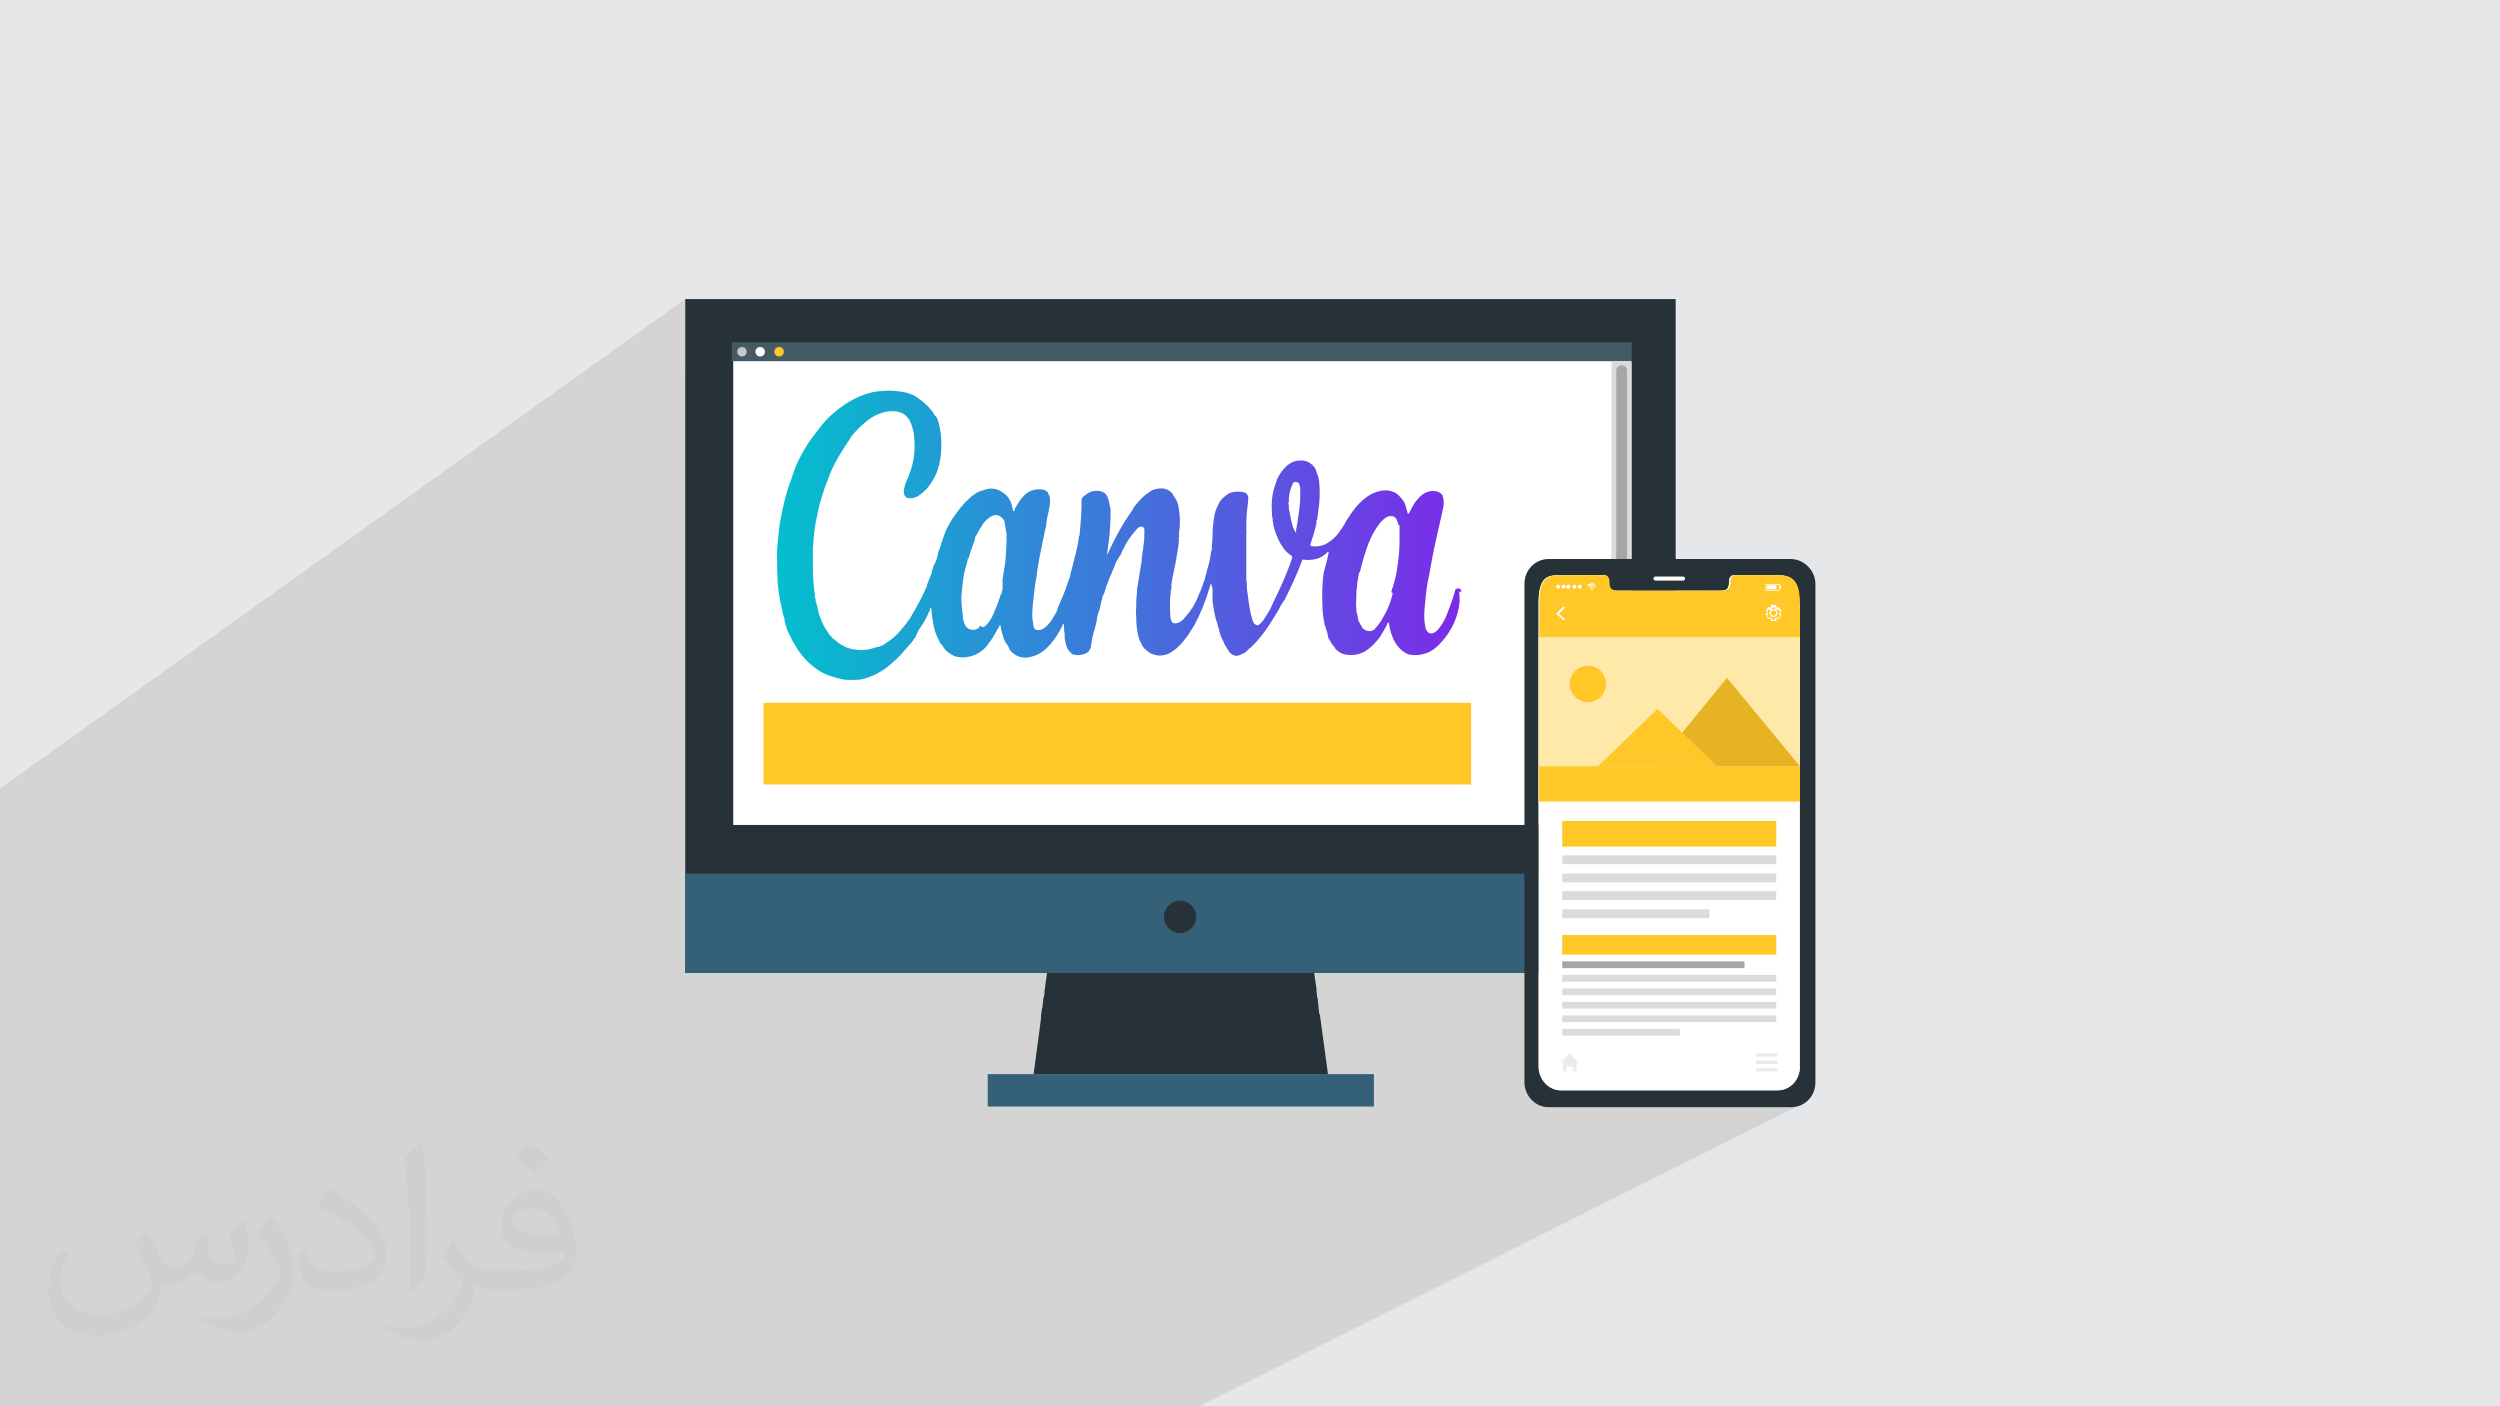 <?xml version="1.0" encoding="UTF-8"?>
<!DOCTYPE svg PUBLIC "-//W3C//DTD SVG 1.1//EN" "http://www.w3.org/Graphics/SVG/1.1/DTD/svg11.dtd">
<!-- Creator: CorelDRAW 2017 -->
<svg xmlns="http://www.w3.org/2000/svg" xml:space="preserve" width="3.703in" height="2.083in" version="1.1" style="shape-rendering:geometricPrecision; text-rendering:geometricPrecision; image-rendering:optimizeQuality; fill-rule:evenodd; clip-rule:evenodd"
viewBox="0 0 3703 2083"
 xmlns:xlink="http://www.w3.org/1999/xlink"
 xmlns:xodm="http://www.corel.com/coreldraw/odm/2003">
 <defs>
  <style type="text/css">
   <![CDATA[
    .str0 {stroke:#263238;stroke-width:4.165}
    .fil11 {fill:none}
    .fil4 {fill:#263238}
    .fil3 {fill:#346178}
    .fil7 {fill:#455A64}
    .fil10 {fill:#A6A6A6}
    .fil5 {fill:#C7C7C7}
    .fil9 {fill:#DBDBDB}
    .fil0 {fill:#E6E7E8}
    .fil12 {fill:#EBEBEB}
    .fil8 {fill:#FFC727}
    .fil6 {fill:white}
    .fil2 {fill:#373435;fill-opacity:0.031}
    .fil1 {fill:#373435;fill-opacity:0.102}
    .fil14 {fill:black;fill-opacity:0.102}
    .fil13 {fill:white;fill-opacity:0.6}
    .fil15 {fill:url(#id0);fill-rule:nonzero}
   ]]>
  </style>
  <linearGradient id="id0" gradientUnits="userSpaceOnUse" x1="1142" y1="790" x2="2166" y2="790">
   <stop offset="0" style="stop-opacity:1; stop-color:#02C1CD"/>
   <stop offset="1" style="stop-opacity:1; stop-color:#7C2AE8"/>
  </linearGradient>
 </defs>
 <g id="Layer_x0020_1">
  <polygon class="fil0" points="-3,0 3706,0 3706,2083 -3,2083 "/>
  <polygon class="fil1" points="-3,1982 -3,1980 -3,1979 -3,1978 -3,1978 -3,1978 -3,1977 -3,1977 -3,1977 -3,1977 -3,1976 -3,1976 -3,1976 -3,1975 -3,1975 -3,1975 -3,1974 -3,1974 -3,1968 -3,1968 -3,1967 -3,1964 -3,1959 -3,1959 -3,1957 -3,1952 -3,1950 -3,1949 -3,1948 -3,1943 -3,1941 -3,1940 -3,1940 -3,1939 -3,1938 -3,1937 -3,1933 -3,1932 -3,1929 -3,1928 -3,1926 -3,1923 -3,1923 -3,1921 -3,1920 -3,1917 -3,1916 -3,1915 -3,1913 -3,1910 -3,1909 -3,1908 -3,1908 -3,1907 -3,1907 -3,1906 -3,1906 -3,1905 -3,1904 -3,1903 -3,1902 -3,1900 -3,1900 -3,1896 -3,1895 -3,1895 -3,1892 -3,1892 -3,1891 -3,1891 -3,1889 -3,1887 -3,1887 -3,1882 -3,1880 -3,1879 -3,1877 -3,1876 -3,1874 -3,1873 -3,1872 -3,1871 -3,1871 -3,1869 -3,1868 -3,1866 -3,1864 -3,1861 -3,1860 -3,1859 -3,1859 -3,1859 -3,1857 -3,1855 -3,1855 -3,1852 -3,1851 -3,1850 -3,1850 -3,1848 -3,1847 -3,1841 -3,1840 -3,1839 -3,1839 -3,1838 -3,1837 -3,1833 -3,1828 -3,1827 -3,1827 -3,1827 -3,1823 -3,1823 -3,1821 -3,1818 -3,1816 -3,1815 -3,1813 -3,1813 -3,1813 -3,1812 -3,1810 -3,1810 -3,1810 -3,1809 -3,1808 -3,1808 -3,1808 -3,1808 -3,1808 -3,1807 -3,1807 -3,1805 -3,1804 -3,1801 -3,1799 -3,1796 -3,1796 -3,1796 -3,1795 -3,1795 -3,1795 -3,1795 -3,1795 -3,1795 -3,1795 -3,1795 -3,1795 -3,1794 -3,1794 -3,1794 -3,1794 -3,1794 -3,1794 -3,1794 -3,1793 -3,1792 -3,1790 -3,1789 -3,1787 -3,1786 -3,1783 -3,1782 -3,1782 -3,1782 -3,1781 -3,1778 -3,1772 -3,1772 -3,1771 -3,1770 -3,1768 -3,1757 -3,1757 -3,1757 -3,1756 -3,1754 -3,1754 -3,1753 -3,1750 -3,1745 -3,1745 -3,1742 -3,1739 -3,1738 -3,1738 -3,1738 -3,1737 -3,1735 -3,1734 -3,1733 -3,1733 -3,1733 -3,1733 -3,1733 -3,1732 -3,1731 -3,1730 -3,1730 -3,1729 -3,1726 -3,1724 -3,1724 -3,1721 -3,1721 -3,1721 -3,1718 -3,1717 -3,1715 -3,1699 -3,1699 -3,1691 -3,1686 -3,1679 -3,1679 -3,1677 -3,1677 -3,1673 -3,1672 -3,1669 -3,1632 -3,1629 -3,1629 -3,1620 -3,1608 -3,1604 -3,1596 -3,1591 -3,1566 -3,1551 -3,1540 -3,1539 -3,1530 -3,1523 -3,1523 -3,1522 -3,1503 -3,1498 -3,1495 -3,1495 -3,1494 -3,1489 -3,1488 -3,1475 -3,1459 -3,1449 -3,1334 -3,1332 -3,1322 -3,1319 -3,1317 -3,1315 -3,1305 -3,1302 -3,1299 -3,1298 -3,1288 -3,1284 -3,1271 -3,1271 -3,1170 1015,443 1015,556 1083,508 1083,508 1084,507 2417,507 2417,535 2417,875 2451,856 2451,855 2452,855 2452,855 2493,855 2493,855 2494,855 2494,856 2495,856 2495,856 2495,857 2495,857 2495,858 2495,858 2495,859 2495,859 2495,860 2494,860 2467,876 2467,876 2467,876 2525,876 2566,852 2567,852 2569,852 2569,852 2633,852 2633,852 2640,852 2646,853 2651,855 2656,859 2660,864 2663,871 2665,881 2666,893 2666,944 2666,1135 2666,1187 2666,1580 2665,1587 2663,1594 2660,1600 2656,1605 2651,1610 2646,1613 2591,1640 2652,1640 2659,1640 2666,1637 1776,2083 1768,2083 1712,2083 1672,2083 1655,2083 1646,2083 1634,2083 1626,2083 1617,2083 1614,2083 1606,2083 1597,2083 1576,2083 1522,2083 1505,2083 1488,2083 1471,2083 1452,2083 1438,2083 1436,2083 1429,2083 1418,2083 1412,2083 1401,2083 1383,2083 1369,2083 1362,2083 1359,2083 1357,2083 1350,2083 1342,2083 1340,2083 1326,2083 1325,2083 1302,2083 1264,2083 1255,2083 1245,2083 1244,2083 1220,2083 1216,2083 1197,2083 1195,2083 1187,2083 1172,2083 1172,2083 1153,2083 1151,2083 1151,2083 1129,2083 1119,2083 1108,2083 1086,2083 1086,2083 1053,2083 1026,2083 1023,2083 1010,2083 1010,2083 961,2083 928,2083 918,2083 877,2083 855,2083 855,2083 855,2083 835,2083 826,2083 755,2083 671,2083 655,2083 643,2083 643,2083 642,2083 624,2083 603,2083 593,2083 580,2083 580,2083 576,2083 576,2083 576,2083 576,2083 576,2083 576,2083 576,2083 575,2083 574,2083 574,2083 573,2083 573,2083 573,2083 573,2083 572,2083 571,2083 570,2083 569,2083 569,2083 569,2083 568,2083 567,2083 567,2083 567,2083 567,2083 566,2083 566,2083 566,2083 564,2083 564,2083 563,2083 558,2083 557,2083 557,2083 557,2083 557,2083 555,2083 555,2083 555,2083 554,2083 554,2083 553,2083 553,2083 553,2083 553,2083 553,2083 552,2083 551,2083 551,2083 550,2083 550,2083 549,2083 548,2083 548,2083 548,2083 548,2083 547,2083 546,2083 545,2083 545,2083 544,2083 544,2083 544,2083 544,2083 544,2083 544,2083 540,2083 540,2083 532,2083 531,2083 527,2083 525,2083 520,2083 519,2083 518,2083 517,2083 516,2083 515,2083 513,2083 510,2083 509,2083 506,2083 502,2083 502,2083 498,2083 497,2083 493,2083 493,2083 491,2083 489,2083 484,2083 484,2083 482,2083 476,2083 461,2083 455,2083 455,2083 449,2083 448,2083 440,2083 439,2083 432,2083 432,2083 431,2083 431,2083 394,2083 384,2083 382,2083 381,2083 376,2083 360,2083 358,2083 343,2083 343,2083 341,2083 328,2083 327,2083 322,2083 321,2083 301,2083 299,2083 297,2083 296,2083 293,2083 293,2083 293,2083 292,2083 292,2083 291,2083 291,2083 291,2083 290,2083 290,2083 290,2083 289,2083 289,2083 289,2083 288,2083 287,2083 286,2083 285,2083 284,2083 284,2083 283,2083 282,2083 281,2083 280,2083 280,2083 280,2083 280,2083 279,2083 279,2083 278,2083 278,2083 278,2083 278,2083 277,2083 276,2083 274,2083 269,2083 268,2083 267,2083 267,2083 263,2083 261,2083 261,2083 256,2083 254,2083 254,2083 250,2083 248,2083 248,2083 248,2083 243,2083 243,2083 242,2083 241,2083 241,2083 226,2083 225,2083 224,2083 219,2083 214,2083 200,2083 191,2083 190,2083 179,2083 173,2083 171,2083 158,2083 156,2083 148,2083 148,2083 140,2083 136,2083 135,2083 131,2083 128,2083 119,2083 117,2083 117,2083 112,2083 94,2083 74,2083 66,2083 60,2083 59,2083 53,2083 47,2083 22,2083 9,2083 5,2083 3,2083 2,2083 1,2083 -3,2083 -3,2074 -3,2072 -3,2071 -3,2070 -3,2061 -3,2060 -3,2060 -3,2060 -3,2059 -3,2056 -3,2052 -3,2051 -3,2049 -3,2047 -3,2046 -3,2043 -3,2043 -3,2037 -3,2037 -3,2036 -3,2030 -3,2029 -3,2028 -3,2026 -3,2026 -3,2025 -3,2025 -3,2025 -3,2025 -3,2025 -3,2021 -3,2017 -3,2015 -3,2014 -3,2011 -3,2011 -3,2011 -3,2009 -3,2006 -3,2004 -3,2000 -3,2000 -3,2000 -3,1996 -3,1990 -3,1989 -3,1987 -3,1986 -3,1986 "/>
  <path class="fil2" d="M219 1825c7,11 12,21 16,32 3,7 5,19 21,19 5,0 11,-1 17,-5 7,-3 12,-9 14,-17l6 -21 15 -7 1 1c-2,8 -2,15 -2,21 0,18 15,24 27,24 7,0 13,-3 13,-10 0,-8 -4,-22 -8,-35 7,-7 14,-14 22,-20l1 1c4,15 6,30 6,40 0,10 -4,20 -8,27 -7,14 -20,25 -36,25 -12,0 -25,-6 -34,-17l-1 0c-9,11 -22,20 -43,20l-7 0c-1,14 -4,24 -9,33 -13,25 -50,42 -85,42 -49,0 -73,-28 -73,-66 0,-23 7,-45 19,-60l10 4c-7,14 -12,27 -12,40 0,35 29,52 61,52 30,0 68,-20 75,-42 -2,-25 -12,-36 -26,-59 4,-7 10,-15 17,-23l1 0 0 0 0 0 2 1 0 0 0 0 0 0 0 0 0 0 0 0 0 0 0 0 0 0 0 0zm564 -132c10,6 20,14 30,23 -6,8 -12,15 -21,21 -10,-8 -20,-15 -30,-22 7,-8 14,-15 20,-22l1 0 0 0 0 0 0 0 0 0zm5 96c-17,0 -30,11 -30,19 0,17 33,23 73,23 -5,-20 -22,-42 -43,-42l0 0 0 0zm-37 93c22,0 41,-1 55,-4 16,-4 30,-12 30,-18 0,-2 0,-3 -1,-5 -9,1 -19,1 -29,1 -29,0 -52,-7 -60,-23 -2,-4 -4,-10 -4,-15 0,-16 7,-32 19,-42 10,-9 21,-14 33,-14 20,0 37,17 48,42 6,14 11,30 11,51 0,14 -4,25 -12,34 -16,15 -45,21 -90,21l-20 0 0 0 -5 0c-11,0 -19,-2 -25,-7l-1 0c0,2 1,5 1,7 0,10 -3,23 -10,33 -20,30 -42,43 -60,43 -19,0 -42,-7 -63,-17l4 -7c7,3 16,5 29,5 34,0 78,-33 84,-64 -1,-3 -3,-6 -7,-10 -10,-12 -16,-22 -22,-32 5,-10 10,-18 14,-25l2 0c14,29 28,46 57,46l4 0 0 0 21 0 0 0 0 0 -3 0 0 0 0 0 0 0 0 0 0 0 0 0 0 0zm-146 31c2,-14 3,-29 3,-43l0 -21c0,-39 -5,-96 -9,-133 7,-8 17,-17 25,-23l2 1c5,47 7,101 7,151 0,13 -1,26 -2,35 -1,12 -8,21 -22,35l-3 -1 0 0 0 0 -1 -1 0 0 0 0 0 0 0 0 0 0 0 0zm-151 -62c1,18 10,33 41,33 20,0 36,-5 55,-14 3,-2 5,-3 5,-5 0,-12 -9,-27 -24,-41 -14,-13 -34,-25 -51,-32 -6,-3 -8,-5 -8,-8 0,-5 7,-17 13,-24l2 0c20,11 43,27 60,44 15,16 25,33 25,51 0,13 -4,26 -11,38 -22,11 -46,20 -70,20 -29,0 -48,-13 -48,-45 0,-3 0,-9 1,-16l10 0 0 0 0 0 0 -1 0 0 0 0 0 0 0 0 0 0 0 0 0 0zm-52 -52l18 29c7,11 13,22 13,41l0 24c0,19 -12,39 -32,60 -15,14 -29,20 -42,20 -19,0 -40,-6 -65,-17l3 -7c8,2 17,4 28,4 35,0 72,-26 88,-58 2,-4 3,-7 3,-9 0,-4 -2,-8 -4,-11 -9,-17 -19,-33 -30,-47 6,-9 12,-18 18,-27l2 0 0 0 0 0 0 -2 0 0 0 0 0 0 0 0 0 0 0 0 0 0z"/>
  <g id="_3065755403424">
   <rect class="fil3" x="1463" y="1591" width="572" height="48"/>
   <polygon class="fil4" points="1967,1591 1531,1591 1542,1508 1542,1504 1543,1496 1544,1492 1545,1484 1545,1483 1545,1481 1547,1473 1547,1469 1555,1411 1942,1411 1950,1465 1950,1468 1951,1477 1952,1480 1952,1483 1953,1489 1953,1492 1954,1501 1955,1503 "/>
   <rect class="fil4" x="1015" y="443" width="1467" height="998"/>
   <rect class="fil3" x="1015" y="1294" width="1467" height="147"/>
   <path class="fil4" d="M1772 1358c0,13 -11,24 -24,24 -13,0 -24,-11 -24,-24 0,-13 11,-24 24,-24 13,0 24,11 24,24z"/>
   <rect class="fil5" x="1083" y="508" width="1332" height="717"/>
   <rect class="fil6 str0" x="1084" y="507" width="1333" height="717"/>
   <rect class="fil7" x="1084" y="507" width="1333" height="28"/>
   <path class="fil5" d="M1106 521c0,4 -3,7 -7,7 -4,0 -7,-3 -7,-7 0,-4 3,-7 7,-7 4,0 7,3 7,7z"/>
   <path class="fil6" d="M1133 521c0,4 -3,7 -7,7 -4,0 -7,-3 -7,-7 0,-4 3,-7 7,-7 4,0 7,3 7,7z"/>
   <path class="fil8" d="M1161 521c0,4 -3,7 -7,7 -4,0 -7,-3 -7,-7 0,-4 3,-7 7,-7 4,0 7,3 7,7z"/>
   <rect class="fil8" x="1131" y="1041" width="1048" height="121"/>
   <rect class="fil9" x="2387" y="535" width="30" height="689"/>
   <path class="fil10" d="M2402 895l0 0c-4,0 -8,-3 -8,-8l0 -338c0,-4 3,-8 8,-8l0 0c4,0 8,3 8,8l0 338c0,4 -4,8 -8,8z"/>
   <path class="fil4" d="M2652 828l-358 0c-20,0 -36,16 -36,37l0 738c0,20 16,37 36,37l359 0c20,0 36,-16 36,-37l0 -738c0,-20 -17,-37 -37,-37zm14 752c0,19 -14,35 -33,35l-321 0c-18,0 -33,-16 -33,-35l0 -687c0,-40 14,-41 33,-41l64 0c4,0 7,4 7,9l0 2c0,12 7,12 15,12l148 0c8,0 15,0 15,-12l0 -2c0,-5 3,-9 7,-9l64 0c18,0 33,5 33,41l0 687z"/>
   <path class="fil6" d="M2493 860l-41 0c-1,0 -3,-1 -3,-3l0 0c0,-1 1,-3 3,-3l41 0c1,0 3,1 3,3l0 0c0,1 -1,3 -3,3z"/>
   <line class="fil11" x1="2280" y1="1537" x2="2278" y2= "1537" />
   <path class="fil6" d="M2666 893l0 687c0,19 -14,35 -33,35l-321 0c-18,0 -33,-16 -33,-35l0 -687c0,-40 14,-41 33,-41l64 0c4,0 7,4 7,9l0 2c0,12 7,12 15,12l148 0c8,0 15,0 15,-12l0 -2c0,-5 3,-9 7,-9l64 0c18,0 33,5 33,41z"/>
   <path class="fil8" d="M2666 893l0 51 -386 0 0 -51c0,-40 14,-41 33,-41l64 0c4,0 7,4 7,9l0 2c0,12 7,12 15,12l149 0c8,0 15,0 15,-12l0 -2c0,-5 3,-9 7,-9l64 0c18,0 32,5 32,41z"/>
   <polygon class="fil6" points="2316,919 2305,909 2316,898 2318,900 2309,909 2318,917 "/>
   <path class="fil6" d="M2631 920l-8 0 0 -3c0,0 0,0 0,0 0,0 -1,0 -1,-1 0,0 0,0 -1,0l-2 1 -4 -7 2 -1c0,0 0,0 0,0 0,0 0,0 0,-1 0,0 0,0 0,-1 0,0 0,0 0,0l-2 -1 4 -7 2 1c0,0 0,0 1,0 0,0 1,0 1,-1 0,0 0,0 0,0l0 -3 8 0 0 3c0,0 0,0 0,0 0,0 1,0 1,1 0,0 0,0 1,0l2 -1 4 7 -2 1c0,0 0,0 0,0 0,0 0,0 0,1 0,0 0,0 0,1 0,0 0,0 0,0l2 1 -4 7 -2 -1c0,0 0,0 -1,0 0,0 -1,0 -1,1 0,0 0,0 0,0l0 3zm-6 -2l4 0 0 -1c0,-1 1,-2 1,-2 0,0 1,0 1,0 1,-1 2,-1 3,0l1 0 2 -4 -1 0c-1,-1 -1,-1 -1,-2l0 0 0 0c0,-1 0,-2 1,-2l1 0 -2 -4 -1 0c-1,1 -2,0 -3,0 0,0 -1,0 -1,0 -1,0 -1,-1 -1,-2l0 -1 -4 0 0 1c0,1 -1,2 -1,2 0,0 -1,0 -1,0 -1,1 -2,1 -3,0l-1 0 -2 4 1 0c1,1 1,1 1,2l0 0 0 0c0,1 0,2 -1,2l-1 0 2 4 1 0c1,-1 2,0 3,0 0,0 1,0 1,0 1,0 1,1 1,2l0 1zm2 -4c-3,0 -6,-3 -6,-6 0,-3 3,-6 6,-6 3,0 6,3 6,6 0,3 -3,6 -6,6zm0 -10c-2,0 -4,2 -4,4 0,2 2,4 4,4 2,0 4,-2 4,-4 0,-2 -2,-4 -4,-4z"/>
   <path class="fil6" d="M2365 867c0,0 0,0 -1,1 0,0 0,0 0,0 -2,-2 -4,-2 -6,-2 -2,0 -4,1 -6,2 0,0 0,0 0,0 0,0 0,0 -1,-1 0,0 0,0 0,0 0,0 0,0 0,0 0,0 0,0 0,0 0,0 1,-1 1,-1 1,-1 1,-1 2,-1 1,0 1,-1 2,-1 0,0 1,0 1,0 0,0 1,0 1,0 0,0 1,0 1,0 1,0 1,0 2,1 1,0 1,0 1,1 1,0 1,1 1,1 -1,1 0,1 0,1 0,0 0,0 0,0z"/>
   <path class="fil6" d="M2354 870c0,0 -1,-1 -1,-1 1,-1 2,-2 4,-2 2,0 4,0 6,2 0,0 -1,1 -1,1 -1,-1 -2,-2 -4,-2 -1,0 -3,1 -4,2z"/>
   <path class="fil6" d="M2361 871c0,0 -1,1 -1,1 -1,-1 -1,-1 -2,-1 -1,0 -1,0 -2,1 0,0 -1,-1 -1,-1 1,-2 4,-2 6,0z"/>
   <path class="fil6" d="M2359 873c0,1 0,1 -1,1 -1,0 -1,0 -1,-1 0,-1 0,-1 1,-1 1,0 1,0 1,1z"/>
   <path class="fil6" d="M2305 869c0,-1 1,-3 3,-3 1,0 3,1 3,3 0,1 -1,3 -3,3 -1,0 -3,-1 -3,-3z"/>
   <path class="fil6" d="M2313 869c0,-1 1,-3 3,-3 1,0 3,1 3,3 0,1 -1,3 -3,3 -1,0 -3,-1 -3,-3z"/>
   <circle class="fil6" cx="2323" cy="869" r="3"/>
   <path class="fil6" d="M2329 869c0,-1 1,-3 3,-3 1,0 3,1 3,3 0,1 -1,3 -3,3 -1,0 -3,-1 -3,-3z"/>
   <path class="fil6" d="M2337 869c0,-1 1,-3 3,-3 1,0 3,1 3,3 0,1 -1,3 -3,3 -1,0 -3,-1 -3,-3z"/>
   <path class="fil6" d="M2636 875l-21 0 0 -10 21 0 0 10zm-20 -1l19 0 0 -8 -19 0 0 8z"/>
   <rect class="fil6" x="2617" y="867" width="14" height="6"/>
   <rect class="fil6" x="2636" y="867" width="2" height="5"/>
   <polygon class="fil12" points="2338,1574 2335,1574 2335,1587 2330,1587 2330,1580 2320,1580 2320,1587 2315,1587 2315,1574 2312,1574 2325,1560 "/>
   <rect class="fil12" x="2601" y="1560" width="32" height="5"/>
   <rect class="fil12" x="2601" y="1571" width="32" height="5"/>
   <rect class="fil12" x="2601" y="1582" width="32" height="5"/>
   <rect class="fil8" x="2279" y="944" width="386" height="243"/>
   <polygon class="fil13" points="2665,944 2279,944 2279,1187 2665,1187 "/>
   <polygon class="fil8" points="2451,1135 2666,1135 2558,1004 "/>
   <polygon class="fil14" points="2451,1135 2666,1135 2558,1004 "/>
   <polygon class="fil8" points="2367,1135 2544,1135 2455,1050 "/>
   <rect class="fil8" x="2280" y="1135" width="386" height="52"/>
   <circle class="fil8" cx="2352" cy="1013" r="27"/>
   <rect class="fil8" x="2314" y="1216" width="317" height="38"/>
   <rect class="fil9" x="2314" y="1267" width="317" height="13"/>
   <rect class="fil9" x="2314" y="1294" width="317" height="13"/>
   <rect class="fil9" x="2314" y="1320" width="317" height="13"/>
   <rect class="fil9" x="2314" y="1347" width="218" height="13"/>
   <rect class="fil10" x="2314" y="1424" width="270" height="10"/>
   <rect class="fil9" x="2314" y="1444" width="317" height="10"/>
   <rect class="fil9" x="2314" y="1464" width="317" height="10"/>
   <rect class="fil9" x="2314" y="1484" width="317" height="10"/>
   <rect class="fil9" x="2314" y="1504" width="317" height="10"/>
   <rect class="fil9" x="2314" y="1524" width="174" height="10"/>
   <rect class="fil8" x="2314" y="1385" width="317" height="29"/>
   <path class="fil15" d="M2165 876c-1,-2 -1,-3 -3,-4 -2,-1 -3,-1 -6,1 -1,1 -1,2 -1,3 -3,11 -7,21 -11,32 -3,8 -7,16 -12,22 -2,3 -6,7 -10,8 -3,1 -6,0 -8,-3 -1,-1 -1,-2 -2,-3 0,0 0,0 0,0 -1,-3 -1,-7 -2,-11 -1,-10 0,-19 1,-29 1,-13 3,-28 6,-41 3,-17 6,-34 10,-51 3,-15 7,-30 10,-45 1,-4 2,-10 1,-15 0,-1 0,-3 -1,-4 0,0 0,0 0,0 0,-1 0,-1 0,-2 -2,-3 -4,-4 -8,-6 -9,-2 -17,0 -24,6 -4,4 -9,9 -12,15 -2,3 -4,8 -6,11 0,0 0,1 -1,1 -1,0 -1,-1 -1,-1 -1,-3 -2,-8 -3,-11 -2,-7 -7,-12 -12,-17 -10,-7 -21,-7 -32,-3 -9,3 -17,9 -24,16 -8,8 -13,16 -19,25 -4,8 -10,17 -16,24 -6,6 -11,10 -18,13 -6,2 -11,3 -18,2 -2,0 -2,-1 -2,-3 3,-9 6,-18 8,-27 1,-2 1,-6 1,-8 0,0 0,0 0,0 0,0 0,-1 1,-1 1,-8 2,-16 3,-24 1,-11 1,-22 0,-32 -1,-4 -1,-9 -3,-12l0 0c-1,-3 -2,-7 -4,-10 -6,-7 -12,-10 -20,-10 -10,0 -18,4 -25,12 -6,7 -10,13 -12,21 -6,15 -7,29 -6,44 0,3 0,6 1,9 0,1 0,1 0,2 1,10 4,20 9,30 2,3 3,7 6,10 0,0 0,0 0,0 0,1 1,1 1,2 3,4 8,9 12,11 1,1 1,2 1,3 -1,3 -2,7 -3,9 -7,19 -15,37 -24,55 -1,2 -2,4 -3,7 -1,0 -1,1 -1,2 -3,7 -8,13 -12,20 -2,2 -3,4 -6,6 -2,2 -4,1 -7,-1 -1,-1 -2,-3 -3,-6 0,-2 -1,-4 -2,-7 -3,-12 -4,-26 -6,-38 0,-4 0,-10 -1,-15 0,-2 0,-6 0,-8 0,0 0,0 0,0l0 0c0,-4 0,-9 0,-15 0,-1 0,-1 0,-1l0 0c0,0 0,-1 0,-1 0,-15 0,-29 0,-43 0,0 0,-1 0,-1 0,0 0,0 0,0 0,0 0,0 0,0 1,-1 0,-2 0,-3 0,-12 0,-25 2,-37 0,-3 1,-8 1,-11 0,-4 -2,-8 -7,-9 -6,-1 -11,-1 -17,0 -7,2 -12,7 -17,12 -4,7 -7,13 -9,21 -2,11 -3,21 -3,32 0,6 -1,11 -1,17 0,1 0,2 0,3 0,0 0,0 0,0 0,0 0,0 0,0 0,1 0,1 -1,2 -1,9 -3,19 -6,28 -1,6 -3,10 -4,16 0,0 0,0 0,0 -1,1 -1,1 -1,2 -2,6 -4,12 -7,18 -4,11 -10,22 -18,31 -3,4 -7,9 -12,11 -7,3 -11,1 -12,-6 -1,-6 -1,-11 -1,-17 0,-2 0,-6 0,-8 0,0 0,0 0,0 0,0 0,-1 0,-1 0,-4 1,-9 1,-13 0,-2 1,-4 1,-7 1,-1 1,-1 0,-2 0,0 0,0 0,0 0,0 0,0 0,0 0,0 0,-1 0,-1 0,0 0,0 0,0l0 0c0,0 0,-1 0,-1 2,-15 6,-28 8,-43 1,-7 3,-15 3,-22 1,-1 0,-2 0,-4 0,0 0,0 0,0 0,0 0,0 0,0 0,0 0,0 0,-1 1,-1 1,-2 0,-4 0,0 0,0 0,0 0,0 0,0 0,0 0,0 0,-1 0,-1 1,-2 0,-4 1,-6 1,-11 1,-21 -1,-32 -1,-7 -3,-13 -8,-19 0,0 0,-1 0,-1 -6,-8 -13,-11 -24,-9 -6,1 -10,3 -13,6 -7,4 -13,11 -19,18 -1,2 -3,3 -4,6 0,0 0,0 0,0 -4,7 -9,13 -13,20 -9,15 -17,30 -24,46 0,1 0,1 -1,1 0,-1 0,-1 0,-2 1,-8 2,-16 3,-22 1,-12 2,-25 2,-37 0,-1 0,-2 0,-3 0,-2 0,-4 -1,-7 -1,-6 -2,-10 -4,-15 -3,-6 -9,-8 -16,-8 -6,0 -11,2 -16,6 -3,2 -6,4 -6,9 0,1 0,3 0,4 0,12 -1,24 -2,36 0,3 -1,8 -1,11 0,0 0,0 0,0 -1,1 -1,2 -1,3 -2,17 -7,32 -11,49 -1,3 -2,7 -2,10l0 0c0,0 -1,1 -1,1 -4,13 -9,26 -15,39 -1,3 -3,6 -3,9 0,0 0,0 0,0 -1,1 -1,1 -1,2 -2,4 -6,10 -9,15 -3,4 -7,8 -12,11 -6,2 -9,2 -12,-1 0,-1 -1,-2 -1,-3 0,0 0,0 0,0l0 0c0,0 0,0 0,0 0,0 0,0 0,0 0,0 0,0 0,0 -1,-6 -2,-11 -2,-17 0,-9 1,-17 2,-26 1,-10 2,-19 4,-29 0,-2 1,-4 1,-7 0,0 0,-1 0,-1 1,-7 2,-12 3,-19 3,-15 6,-29 9,-44 1,-3 2,-7 2,-11 0,0 0,-1 0,-1 1,-7 3,-13 4,-20 1,-4 2,-10 1,-15 0,-2 0,-3 -2,-6 0,0 0,0 0,0 -1,-4 -4,-6 -9,-7 -9,-1 -18,1 -25,7 -7,6 -10,12 -15,20 -1,1 -1,2 -1,4 -1,0 -1,2 -2,1 -1,0 0,-2 -1,-2 0,-1 0,-3 -1,-4 0,0 0,0 0,0 0,-1 0,-1 0,-2 0,-1 0,-1 -1,-2 0,0 0,0 0,0 0,0 0,0 0,-1 0,-1 -1,-2 -1,-3 0,-1 0,-1 -1,-1 0,0 0,0 0,0 -2,-6 -6,-9 -10,-12 -9,-7 -19,-8 -29,-4 -9,2 -16,7 -22,13 -10,9 -17,19 -24,29 -6,9 -10,17 -13,26 0,0 0,0 0,0 -1,3 -2,6 -3,9 -1,1 -1,2 -1,3 0,0 0,0 0,0l0 0c-1,3 -2,6 -3,9 -1,1 -1,1 -1,2 -1,7 -3,13 -6,19 -1,2 -2,3 -2,6 0,0 -1,1 -1,2 -1,0 -1,1 0,2 -1,1 -1,2 -1,3 0,0 -1,1 -1,2 -1,2 -2,6 -3,8 -1,1 -1,2 -1,3 -1,2 -2,3 -2,6 -7,16 -15,31 -24,46 0,1 -1,1 -1,2 -2,2 -3,4 -6,8 -6,7 -10,13 -17,19 -1,1 -1,1 -2,2 -1,0 -1,0 -1,1 -2,1 -3,2 -6,4 0,0 0,0 0,0 0,0 0,0 0,0 -1,1 -2,1 -3,2 0,0 0,0 0,0 0,0 0,0 0,0 0,0 -1,0 -1,1 -1,0 -2,1 -3,2 0,0 0,0 0,0 0,0 0,0 0,0 -1,0 -1,0 -1,1 0,0 -1,0 -1,0 0,0 0,0 0,0 0,0 0,0 0,0 0,0 0,0 -1,0 -1,0 -2,1 -3,2 0,0 0,0 0,0 0,0 0,0 -1,0 0,0 0,0 0,0 -1,0 -1,0 -2,0 -11,4 -21,6 -34,4 -10,-1 -20,-6 -28,-13 -1,-1 -2,-2 -4,-3 0,0 0,0 0,0 -1,-1 -1,-1 -2,-2 0,-1 -1,-2 -2,-2 0,0 0,0 0,0 0,0 0,0 0,0 0,0 0,0 -1,-1 0,-1 -1,-2 -1,-2 0,0 0,0 0,0 -1,-1 -1,-2 -2,-3 -6,-8 -10,-17 -13,-27 -1,-2 -1,-6 -2,-8 0,0 0,0 0,0 0,-1 0,-3 -1,-4 0,0 0,0 0,0 0,-2 -1,-4 -2,-7 0,0 0,0 0,0 0,0 0,0 0,0 0,-1 0,-1 0,-2 0,0 0,0 0,0 0,-1 0,-2 -1,-3 0,-1 0,-1 0,-2 0,0 0,0 0,0 0,-1 0,-2 0,-3 -2,-13 -3,-26 -3,-39 0,-9 0,-19 0,-28 0,-1 0,-3 0,-4 0,0 0,0 0,0 0,0 0,0 0,0 1,-3 1,-7 1,-10 1,-12 3,-26 6,-38 3,-17 9,-35 15,-50 1,-3 3,-8 4,-11 0,0 0,0 0,0 1,0 1,-1 1,-2 7,-16 16,-30 26,-45 1,-2 3,-4 4,-7 1,0 1,-1 2,-2 6,-7 11,-12 18,-18 7,-6 13,-10 21,-13 7,-3 13,-4 21,-4 8,0 16,3 21,9 1,1 3,3 4,6 0,1 1,3 2,4 0,0 0,0 0,0 0,0 0,1 0,1 2,6 4,12 4,18 2,19 0,37 -7,55 -2,7 -6,12 -7,19 -1,3 -2,6 -1,9 0,4 3,8 8,8 7,0 12,-2 18,-7 8,-6 13,-13 18,-22 7,-12 10,-26 11,-40 1,-15 0,-30 -4,-44 -1,-3 -2,-8 -6,-10 0,0 0,-1 0,-1 -6,-10 -15,-18 -25,-25 -10,-7 -22,-9 -34,-10 -9,-1 -18,0 -28,1 -16,3 -30,9 -44,18 -15,10 -28,21 -39,36 -1,1 -2,2 -3,4 0,0 0,0 0,0 0,0 -1,1 -1,1 -12,15 -22,31 -30,49 -1,2 -2,4 -3,8 -1,1 -1,1 -1,2 -1,4 -3,8 -4,12 -8,21 -13,43 -17,65 -1,9 -2,18 -3,27 0,4 -1,10 -1,15 -1,1 0,1 0,2 0,15 0,29 1,44 1,13 3,26 6,38 1,6 2,10 4,16 0,1 0,2 0,2 2,8 4,16 8,22 2,4 4,10 7,13 0,0 0,0 0,0 0,0 0,0 0,0 0,1 1,2 1,2 3,6 7,11 11,16 11,13 25,24 40,29 10,3 21,7 32,6 1,0 3,0 4,0 4,0 8,0 12,-1 13,-3 25,-9 36,-17 10,-8 20,-17 28,-27 2,-2 4,-4 6,-7 0,0 0,0 0,0 0,0 0,0 0,0l0 0c0,0 0,0 0,0 1,0 1,-1 2,-2 1,-1 2,-2 3,-4 1,0 1,-1 1,-2 0,0 0,0 0,0l0 0c0,0 1,-1 1,-1 1,0 1,-1 1,-1 0,0 0,0 0,0 0,0 0,0 0,0 0,0 0,0 0,0 1,0 1,-1 1,-2 1,0 1,-1 1,-2l0 0c0,-1 1,-1 1,-2 2,-6 6,-10 9,-15 2,-3 4,-7 6,-11 0,0 0,0 0,0l0 0c0,0 0,0 0,0 0,0 0,0 0,0 1,-2 2,-4 3,-7 1,-1 2,-2 1,-4 0,0 0,0 0,0 0,0 0,0 0,0 0,0 0,-1 1,-1 0,0 1,-1 1,-1 0,1 0,2 1,3 0,0 0,0 0,0l0 0c0,0 0,0 0,1 0,1 0,1 0,2 0,4 1,10 2,15 1,8 3,16 7,24 2,4 3,8 7,11 0,0 0,0 0,0 0,0 0,0 0,0 4,8 10,12 18,16 10,3 20,2 30,-2 9,-4 16,-10 21,-18 6,-7 10,-16 15,-24 0,-1 1,-2 1,-2 1,0 1,1 1,1 1,6 2,11 4,16 1,4 3,9 6,12 0,0 0,0 0,0 1,2 2,3 3,6 0,0 0,0 0,0 0,0 0,0 0,1 9,11 21,15 35,10 11,-3 19,-10 26,-18 8,-9 13,-18 18,-28 0,-1 0,-2 1,-2 1,1 1,2 1,2 0,4 0,9 1,13 0,1 0,3 0,4 0,1 0,1 0,2 0,1 0,3 1,4 0,1 0,1 0,1 1,7 3,12 8,17 2,2 4,3 7,3 4,1 8,0 12,-1 7,-2 10,-6 11,-12 1,-9 3,-18 6,-27 1,-6 3,-10 3,-16 1,-2 1,-4 2,-7l0 0c0,0 0,0 0,0 0,0 0,0 0,0l0 0c2,-4 3,-10 4,-15 1,-3 2,-6 2,-9 0,0 1,-1 1,-1 0,0 0,0 0,0 0,0 0,0 0,0 0,0 0,-1 0,-1 1,0 1,-1 1,-2 1,0 1,-1 1,-2 3,-11 8,-22 13,-34 2,-4 3,-10 7,-15 1,-1 1,-1 1,-2 0,0 0,0 0,0l0 0c1,-1 1,-2 2,-3 0,0 0,0 0,0 0,0 0,0 0,0 1,0 1,-1 1,-2 0,0 0,0 0,0 0,0 0,0 0,0 1,-1 1,-2 1,-2 1,-1 1,-2 1,-3 0,0 0,0 0,0 0,0 0,0 0,0 0,0 0,0 0,0 0,0 0,0 0,0 1,-1 1,-2 2,-3 4,-9 10,-18 17,-26 2,-2 3,-4 6,-6 4,-2 7,-1 8,3 0,1 0,3 0,4 0,6 0,12 -1,18 0,2 -1,6 -1,8 0,0 0,0 0,1 -1,2 -1,4 -1,8 0,0 0,0 0,0 0,0 0,0 0,0 -1,2 -1,6 -1,8 -2,12 -4,25 -6,37 -1,3 -1,8 -1,11 0,0 0,1 0,1 -1,6 -1,11 -1,18 0,6 -1,10 0,16 0,0 0,0 0,0 0,0 0,0 0,0 0,1 0,1 0,2 0,9 1,17 3,26 1,3 2,8 4,10 0,0 0,0 0,0 1,4 4,8 8,11 1,1 2,2 4,3 1,1 2,2 3,2 0,0 0,0 0,0 7,3 13,4 20,2 7,-1 13,-6 18,-10 7,-6 12,-13 18,-21 2,-4 6,-9 8,-13 0,0 0,0 0,0 0,0 0,0 0,0 1,-1 2,-3 2,-4 7,-13 12,-26 17,-40 1,-3 2,-7 3,-10 1,-1 1,-2 1,-4 0,0 0,0 0,0l0 0c0,0 0,0 0,0 0,0 0,0 0,0 1,-1 1,-2 1,-3 0,0 0,0 0,0 1,0 0,-1 1,-1 0,1 0,2 1,4 0,1 0,2 1,3l0 0c0,1 0,3 0,4 0,0 0,1 0,1 0,1 0,2 0,4 0,0 0,0 0,0 0,0 0,0 0,0l0 0c0,1 0,3 0,4 0,0 0,0 0,0 0,0 0,0 0,1 0,1 0,2 0,3 0,0 0,0 0,0 0,1 0,2 0,3 2,11 3,22 7,32 1,3 1,7 3,10 0,0 0,0 0,0 0,0 0,1 0,1 1,6 3,10 6,16 2,6 6,11 9,16 6,6 11,7 18,3 3,-1 7,-3 10,-7 10,-8 18,-18 26,-29 7,-10 13,-20 19,-30 2,-4 4,-8 7,-12l0 0c0,0 0,0 0,0 1,-1 1,-2 2,-3 9,-18 18,-37 25,-56 1,-4 1,-3 4,-3 4,1 9,0 12,0 8,-1 15,-4 21,-10 1,-1 1,-1 3,-2 0,1 0,1 0,2 -2,9 -4,18 -7,28 -3,18 -3,36 -2,54 0,1 0,1 0,1 0,0 0,0 0,0 0,0 0,0 0,0 0,1 0,1 0,2 1,10 2,20 6,30 0,1 0,1 1,2 0,0 0,0 0,0 0,0 0,0 0,0l0 0c0,1 0,1 0,2 0,1 0,2 1,3 0,0 0,0 0,0 0,0 0,1 0,1 0,1 0,2 1,3 0,0 0,0 0,0 0,0 0,0 0,0l0 0c0,1 0,2 1,2 0,0 0,0 0,0 1,2 2,4 4,7 0,1 0,1 1,1 0,0 0,0 0,0 0,0 0,0 0,0 1,2 3,3 4,6 6,6 12,9 20,9 10,1 20,-2 28,-8 8,-6 13,-12 19,-20 3,-6 7,-11 10,-18 0,-1 1,-2 2,-2 1,6 2,11 4,17 3,9 7,17 15,24 4,3 9,7 15,7 7,1 13,0 20,-2 10,-3 18,-10 25,-18 15,-17 24,-37 26,-59 0,-6 0,-10 -1,-16l0 0 1 2zm-787 -210c0,0 0,0 0,0 0,0 0,0 0,0 0,0 0,0 0,0l0 0zm7 151l0 0c0,0 0,0 0,0 0,0 0,0 0,0zm65 113c-6,4 -12,4 -17,0 -1,-1 -1,-1 -2,-1 0,-1 0,-2 -1,-2 -2,-4 -4,-10 -4,-16 -1,-8 -2,-17 -2,-25 0,-1 0,-2 0,-3 0,0 0,0 0,-1 1,-2 0,-4 1,-8 1,-15 3,-28 8,-43 0,-1 1,-2 0,-3 0,0 0,0 0,0 1,0 1,-1 2,-2 2,-9 6,-18 9,-27 0,-1 1,-1 0,-2 0,-1 1,-2 1,-2 0,-1 0,-1 1,-2 2,-3 4,-8 7,-12 3,-6 8,-12 15,-16 7,-4 13,-2 18,4 1,1 1,2 2,3 0,1 0,1 0,2 1,6 2,11 3,17 0,1 0,2 1,2 0,0 0,0 0,0 0,0 0,0 -1,0 -1,1 0,3 0,4 0,12 -1,24 -2,36 -1,8 -3,17 -4,25 0,1 0,1 0,2 0,0 0,0 0,1 0,1 0,1 0,2 0,0 0,1 0,1 0,1 0,1 0,2 0,0 0,0 0,1 0,1 0,1 0,2 0,0 0,1 0,1 0,0 0,1 0,1 0,0 0,0 0,1 0,0 0,1 0,1 0,1 -1,2 -1,3 0,0 0,0 0,1 0,0 0,0 0,1 0,0 0,0 0,0 0,1 -1,1 -1,2 0,0 0,0 0,0 0,0 0,0 0,0 0,0 0,0 0,0 0,0 0,0 0,0 0,0 0,0 0,0 0,0 0,0 0,0 -1,0 -1,1 -1,2 -3,9 -6,17 -10,26 -3,8 -8,16 -15,21l0 0 -6 -2zm186 -104c0,0 0,0 0,0 0,0 0,0 0,0 0,0 0,0 0,0l0 0zm0 0l0 0c0,0 0,0 0,0 0,0 0,0 0,0 0,0 0,0 0,0zm284 -38c0,1 0,2 -1,1 0,0 0,0 0,0 0,-1 0,-1 -1,-2 -1,-2 -2,-4 -3,-7 -3,-9 -4,-18 -6,-27 0,-1 0,-3 0,-4 0,-1 0,-2 -1,-3 0,0 0,0 0,0 1,-1 1,-3 1,-4 0,-7 1,-13 3,-19 1,-2 2,-4 3,-7 2,-3 6,-3 9,0 1,2 1,4 2,6 0,0 0,0 0,0 -1,1 0,2 0,3 0,9 0,17 -1,25 -1,8 -2,16 -3,22 0,1 -1,2 0,3 -1,1 -1,2 -1,4 -1,3 -1,7 -2,10l0 0 1 -1zm216 -51c0,0 0,0 -1,-1 0,0 0,0 1,1zm-168 198c0,0 0,1 0,1 0,0 0,-1 0,-1zm95 -57c-3,15 -9,28 -17,41 -2,4 -7,9 -10,13 -4,4 -13,4 -18,-2 -2,-3 -4,-7 -6,-11 -1,-4 -1,-9 -3,-13 0,0 0,0 0,0 1,-1 0,-2 0,-4 -1,-7 0,-12 0,-19 0,-4 0,-9 1,-13 0,0 0,-1 0,-1 0,-7 2,-13 3,-21 0,0 0,0 0,0 0,0 0,0 0,0 0,0 0,0 0,0 0,0 0,0 0,0 2,0 1,-2 2,-3 3,-13 7,-27 12,-40 4,-10 9,-20 16,-29 3,-4 8,-9 13,-11 4,-1 8,-1 11,2 2,2 3,6 4,9 0,1 0,2 2,2 0,0 0,0 0,0 0,0 0,0 0,0 0,0 0,0 0,0 0,1 0,2 0,4 0,1 0,2 0,3 0,1 0,3 0,4 0,1 0,2 0,2 0,2 0,4 0,8 0,13 -1,27 -3,39 -1,9 -3,19 -6,28 0,1 -1,3 -1,4 0,0 0,0 0,0 -1,1 -1,3 -2,6l0 0 0 2z"/>
  </g>
 </g>
</svg>
